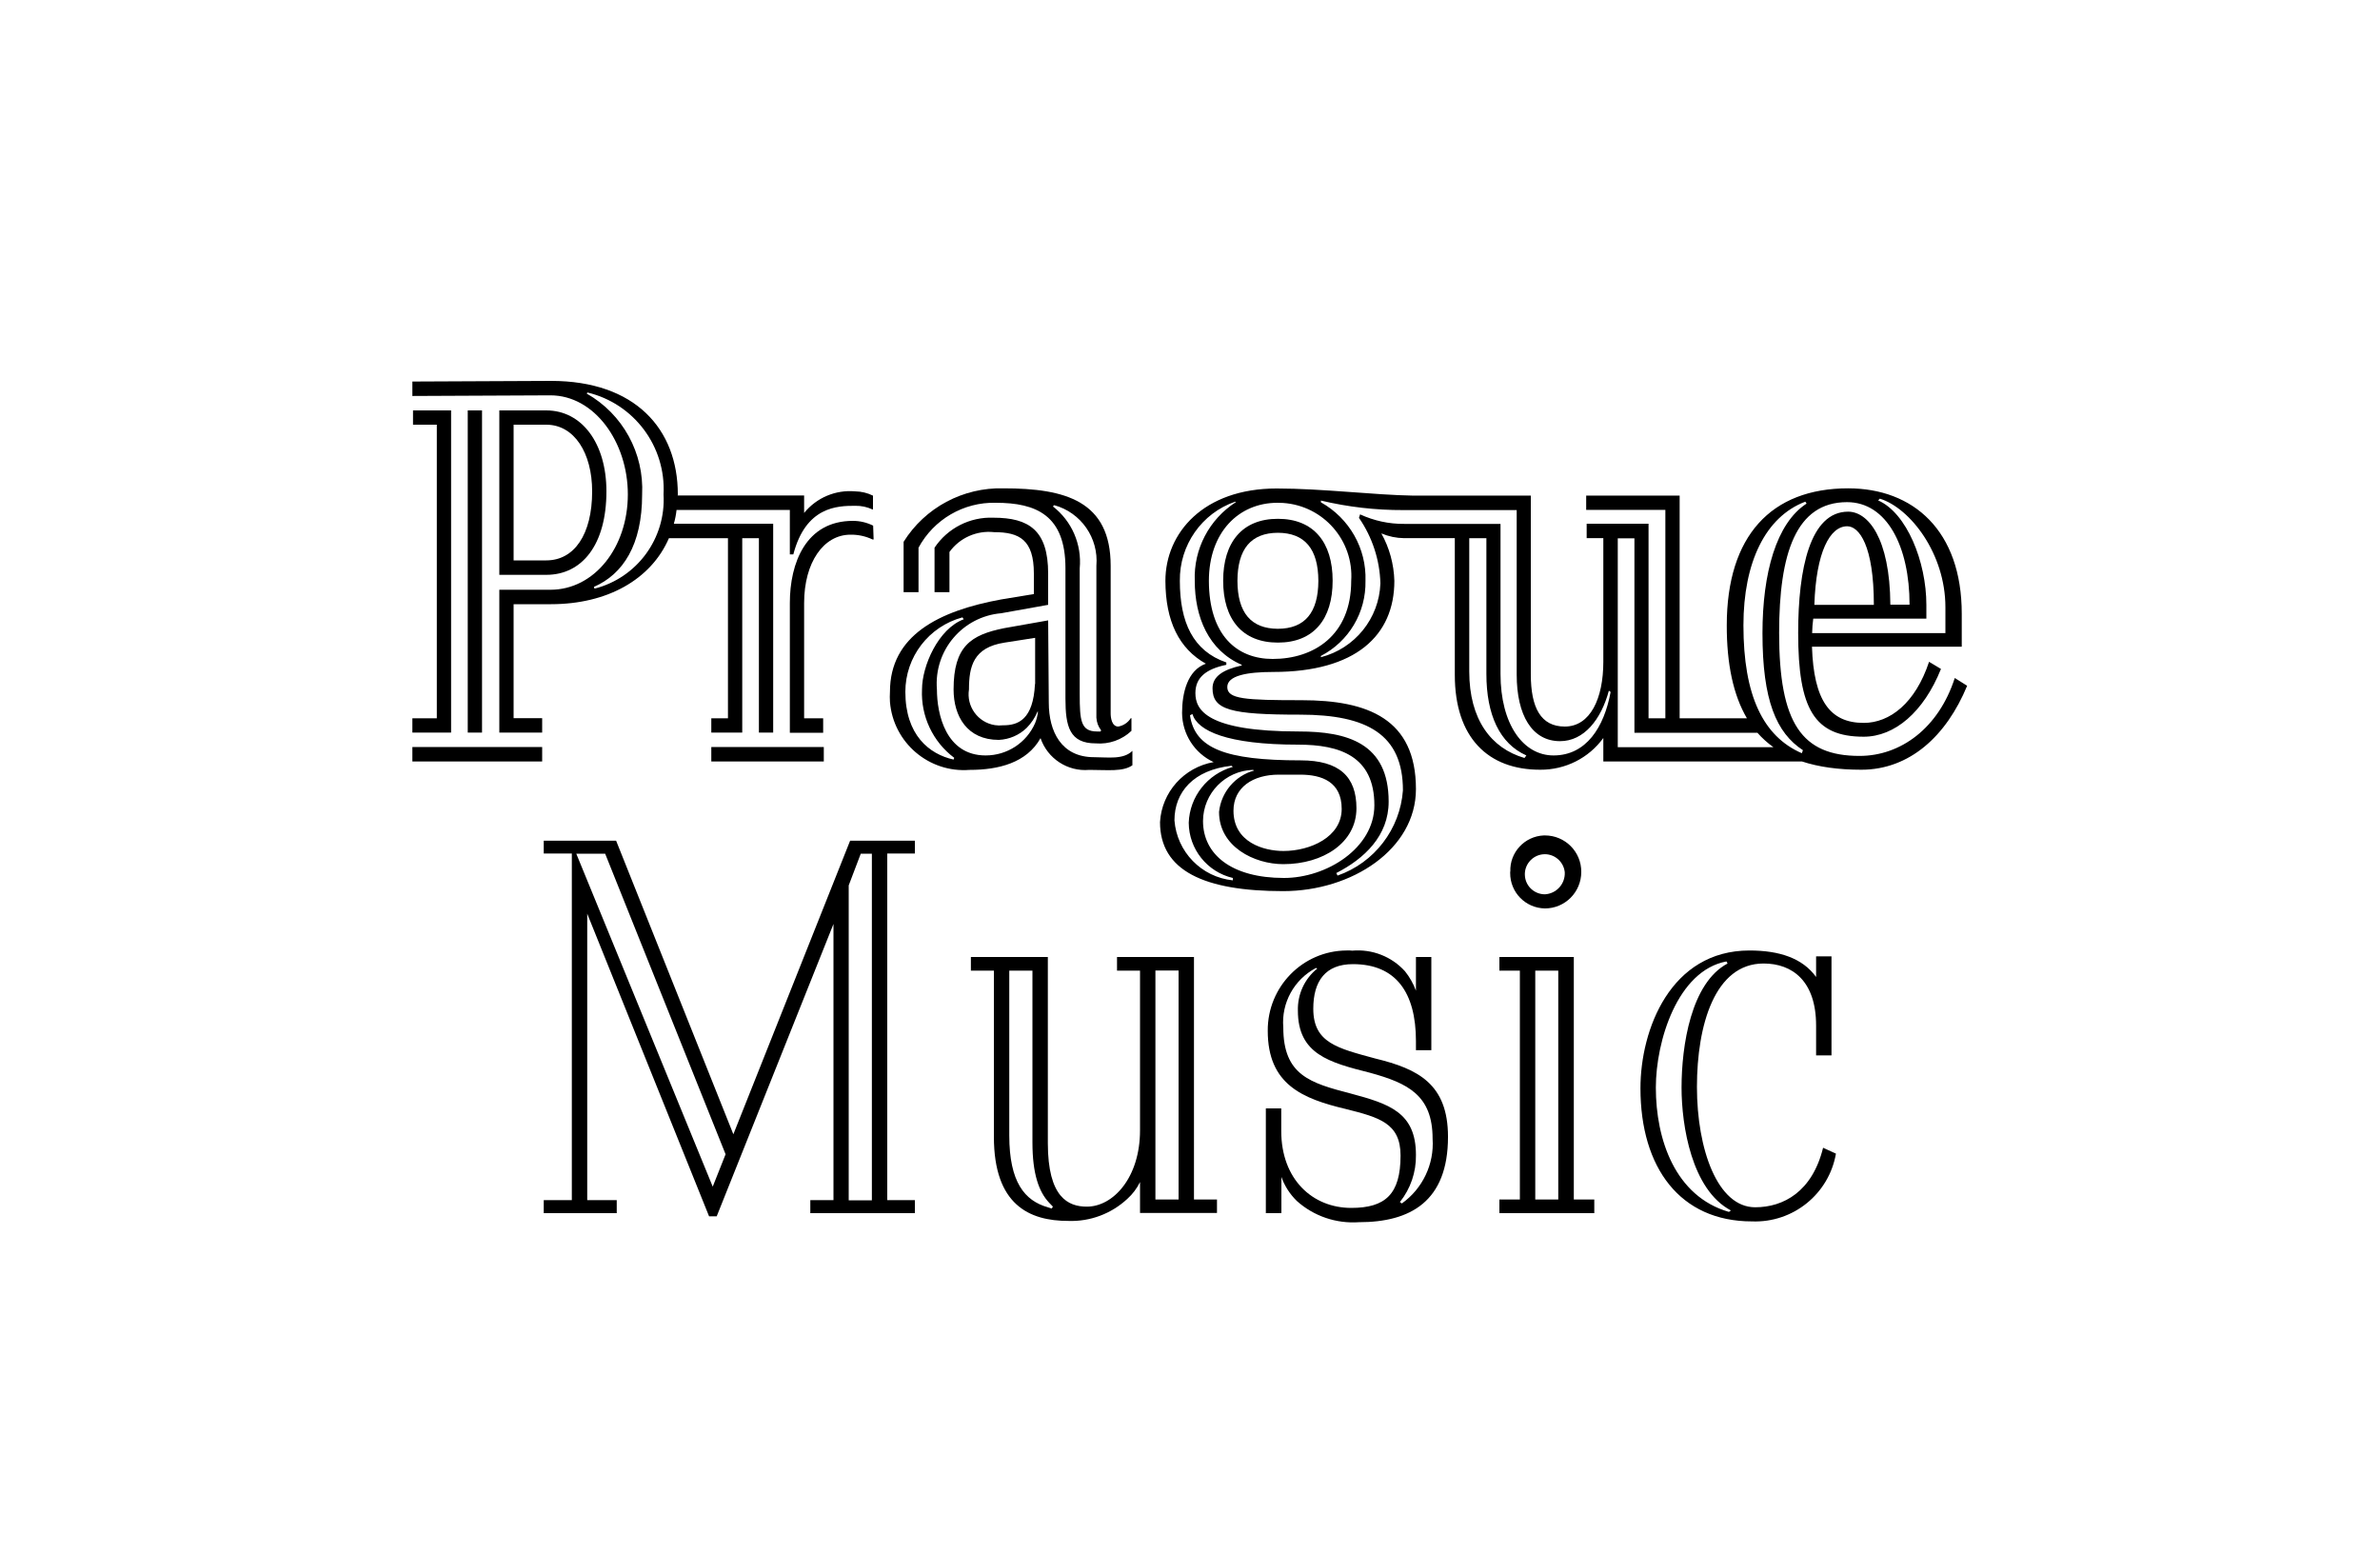<svg version="1.2" xmlns="http://www.w3.org/2000/svg" viewBox="0 0 150 98" width="150" height="98">
	<title>logo</title>
	<style>
		.s0 { fill: #000000 } 
	</style>
	<path fill-rule="evenodd" class="s0" d="m29.48 25.86h0.9v20.3h-0.9z"/>
	<path class="s0" d="m123.2 42.72c-1.02 3.17-3.42 4.91-6 4.91-3.64 0-5.07-2.04-5.07-7.75 0-4.99 1.05-8.24 4.28-8.24 2.51 0 3.94 2.79 3.94 6.46h-1.21c-0.03-4.23-1.42-5.86-2.66-5.86-2.4 0-3.15 3.59-3.15 7.64 0 4.8 1.02 6.54 4.13 6.54 1.95 0 3.78-1.55 4.87-4.27l-0.75-0.45c-0.86 2.6-2.47 3.85-4.12 3.85-2.14 0-3.15-1.43-3.26-4.8h9.44v-2.08c0-5.25-3.07-7.9-7.16-7.9-4.84 0-7.65 2.99-7.65 8.63v-0.01q-0.01 3.69 1.27 5.87h-4.24v-14.03h-5.89v0.9h4.99v13.13h-1.06v-12.26h-3.9v0.91h1.05v7.79c0 2.31-0.82 4.08-2.43 4.08-1.5 0-2.14-1.17-2.14-3.29v-11.26h-7.39c-2.51-0.04-5.74-0.45-8.63-0.45-4.61 0-7.01 2.8-7.01 5.82q0.01 3.8 2.55 5.22c-1.16 0.41-1.5 1.85-1.5 3.1 0.01 1.33 0.78 2.54 1.99 3.1-1.87 0.33-3.27 1.89-3.38 3.78 0 3.06 2.78 4.35 7.76 4.35 4.35 0 8.37-2.65 8.37-6.43 0-4.43-3.04-5.6-7.2-5.6-3.57 0-4.69-0.07-4.69-0.83 0-0.72 1.24-0.95 2.89-0.95 5.21 0 7.64-2.3 7.64-5.74-0.03-1.05-0.31-2.08-0.82-2.99q0.69 0.29 1.44 0.3h3.19v8.62c0 3.94 2.09 5.98 5.39 5.97 1.57 0.01 3.05-0.73 3.97-2v1.48h12.52q1.58 0.52 3.74 0.52c3.04 0 5.36-2.12 6.67-5.29zm-4.72-11.3c1.92 0.6 4.13 3.47 4.13 6.84v1.63h-8.4q0.01-0.46 0.07-0.91h7.13v-0.87c0-2.72-1.24-5.79-3.04-6.58zm-2.06 1.74c0.75 0 1.68 1.21 1.68 4.95h-3.75c0.11-3.33 0.98-4.95 2.07-4.95zm-38.72 22.31c-1.98-0.2-3.53-1.8-3.68-3.78 0-1.78 1.2-3.18 3.6-3.44l0.08 0.07c-1.6 0.45-2.72 1.87-2.78 3.52 0.01 1.66 1.16 3.1 2.78 3.48zm-1.88-3.74c0.01-1.75 1.41-3.17 3.15-3.22l0.07 0.04c-1.2 0.33-2.08 1.37-2.21 2.61 0 2.19 2.22 3.29 4.05 3.29 2.52 0 4.61-1.36 4.61-3.52 0-2-1.08-3.02-3.52-3.02-4.76 0-6.67-0.76-6.97-2.84l0.15-0.08c0.33 1.06 2.17 1.93 6.67 1.93 2.62 0 4.8 0.72 4.8 3.82 0 2.69-3 4.58-5.7 4.58-3.3 0-5.1-1.48-5.1-3.59zm2.44-9.8c-1.16 0.26-1.84 0.68-1.84 1.44 0 1.36 1.13 1.66 5.52 1.66 4.23 0 6.48 1.25 6.48 4.77-0.18 2.45-1.8 4.56-4.12 5.37l-0.08-0.16c1.76-0.9 3.3-2.34 3.3-4.5 0-3.7-2.62-4.42-5.66-4.42-5.81 0-6.52-1.36-6.52-2.42 0-0.95 0.63-1.51 1.95-1.78v-0.15c-2.1-0.72-2.93-2.53-2.93-5.14-0.03-2.24 1.37-4.26 3.49-4.99l0.04 0.03c-1.68 1.08-2.67 2.96-2.59 4.96 0 2.27 0.86 4.38 2.96 5.29zm2.33 6.88h1.35c1.38 0 2.62 0.46 2.62 2.16 0 1.78-1.99 2.65-3.67 2.65-1.24 0-3.15-0.54-3.15-2.54 0-1.47 1.23-2.27 2.85-2.27zm-0.38-7.29c-2.25 0-4.01-1.48-4.02-4.92 0-3.06 1.88-4.92 4.32-4.92q0.18 0 0.35 0.01c2.55 0.17 4.47 2.37 4.3 4.91 0 3.44-2.36 4.92-4.95 4.92zm15.87 6.24c-2.1-0.61-3.48-2.42-3.48-5.45v-8.4h1.08v8.55c0 2.57 0.83 4.39 2.52 5.14zm1.83-0.16c-1.91 0-3.34-1.96-3.34-5.14v-9.45h-6.07c-0.96 0.01-1.91-0.2-2.78-0.6l-0.07 0.22c0.84 1.22 1.31 2.65 1.35 4.13-0.08 2.21-1.61 4.1-3.75 4.65v-0.08c1.76-0.91 2.85-2.74 2.81-4.73 0.07-2.04-1.02-3.95-2.81-4.95v-0.11q2.57 0.61 5.21 0.6h7.13v10.36c0 2.57 0.97 4.2 2.73 4.2 1.51 0 2.59-1.36 3.08-3.18l0.11 0.08c-0.41 2.23-1.54 4-3.6 4zm4.05-0.52v-13.16h1.05v12.25h7.75q0.45 0.51 1.01 0.91zm11.6 0.38c-2.44-1.06-3.68-3.63-3.68-8.06 0-3.97 1.39-6.84 3.9-7.79l0.08 0.12c-1.91 1.24-2.78 4.38-2.78 8.17 0 4.23 0.87 6.27 2.55 7.37z"/>
	<path fill-rule="evenodd" class="s0" d="m55.03 32.1h-0.01z"/>
	<path class="s0" d="m53.6 33.69q0.73-0.01 1.39 0.3h0.07l-0.03-0.87q-0.61-0.3-1.28-0.3c-2.96 0-3.97 2.65-3.97 5.18v8.17h2.1v-0.91h-1.2v-7.26c0-2.57 1.23-4.31 2.92-4.31z"/>
	<path fill-rule="evenodd" class="s0" d="m44.83 47.07h7.09v0.91h-7.09z"/>
	<path class="s0" d="m110.62 76.07c-2.38 0-3.67-3.67-3.67-7.58 0-3.91 1.13-7.78 4.2-7.78 1.81 0 3.31 1.1 3.31 3.91v1.88h0.97v-6.24h-0.97v1.3c-0.85-1.18-2.3-1.67-4.2-1.67-4.97 0-6.87 4.97-6.87 8.68 0 5.01 2.5 8.39 7.03 8.39 2.59 0.1 4.85-1.73 5.29-4.27l-0.81-0.37c-0.68 2.77-2.5 3.75-4.28 3.75zm-1.65 0.29h-0.01c-3.39-0.98-4.6-4.57-4.6-7.83 0-2.94 1.37-7.38 4.45-7.95l0.07 0.13c-2.3 1.22-2.9 5.17-2.9 7.82 0 2.4 0.64 6.44 3.11 7.74z"/>
	<path fill-rule="evenodd" class="s0" d="m25.99 47.07h8.18v0.91h-8.18z"/>
	<path fill-rule="evenodd" class="s0" d="m25.99 45.26v0.9h2.44v-20.3h-2.4v0.9h1.5v18.5z"/>
	<path class="s0" d="m57.89 34.51c0.96-1.78 2.84-2.88 4.87-2.83 2.55 0 4.39 0.79 4.39 4.12v8.21c0 1.77 0.26 2.83 1.91 2.83 0.83 0.07 1.65-0.22 2.25-0.79v-0.8h-0.04c-0.18 0.28-0.46 0.47-0.79 0.53-0.41 0-0.48-0.56-0.48-0.83v-9.3c0-4.08-2.85-4.88-6.75-4.88-2.55-0.07-4.95 1.21-6.3 3.37v3.17h0.94zm8.55-2.68c1.69 0.46 2.81 2.07 2.66 3.82v9.57q0.03 0.45 0.3 0.8l-0.04 0.07h-0.22c-1.02 0-1.09-0.68-1.09-2.34v-7.94c0.14-1.51-0.5-2.98-1.69-3.9z"/>
	<path class="s0" d="m86.69 66.7c-2.38-0.65-3.92-0.98-3.92-3.14 0-1.75 0.77-2.81 2.5-2.81 2.71 0 3.97 1.79 3.97 4.85v0.57h0.97v-5.87h-0.97v2.12q-0.25-0.67-0.69-1.22c-0.84-0.93-2.07-1.41-3.32-1.3q-0.18-0.02-0.37-0.01c-2.76 0.02-4.98 2.29-4.96 5.06 0 3.38 2.18 4.28 4.93 4.93 2.1 0.53 3.44 0.89 3.44 2.93 0 2.45-0.97 3.3-3.11 3.3-2.43 0-4.41-1.79-4.41-4.85v-1.42h-0.97v6.6h0.01 0.97v-2.28q0.31 0.86 0.97 1.51c1.07 0.96 2.48 1.44 3.92 1.34 3.23 0 5.61-1.3 5.61-5.38 0-3.34-1.9-4.28-4.57-4.93zm1.66 9.13l-0.12-0.09c0.67-0.84 1.03-1.89 1.01-2.97 0-2.69-1.7-3.22-4.12-3.87-2.54-0.66-4.24-1.15-4.24-4.16-0.13-1.55 0.68-3.02 2.06-3.75l0.08 0.04c-0.8 0.64-1.25 1.63-1.22 2.65 0 2.73 1.95 3.26 4.53 3.91 2.42 0.66 3.96 1.43 3.96 4.16 0.11 1.6-0.63 3.15-1.94 4.08z"/>
	<path class="s0" d="m99.19 60.3h-4.69v0.86h1.29v14.42h-1.29v0.86h5.98v-0.86h-1.29zm-0.98 15.28h-1.45v-14.42h1.45z"/>
	<path class="s0" d="m75.25 60.3h-4.85v0.86h1.45v10.06c0 2.98-1.69 4.81-3.35 4.81-1.17 0-2.46-0.57-2.46-4v-11.73h-4.85v0.86h1.45v10.47c0 4.28 2.22 5.3 4.69 5.3 1.37 0.05 2.71-0.45 3.72-1.39q0.5-0.45 0.8-1.06v1.95h4.85v-0.85h-1.45zm-8.97 15.85l-0.24-0.08c-1.46-0.41-2.43-1.59-2.43-4.52v-10.39h1.46v10.83c0 1.96 0.4 3.1 1.05 3.79l0.24 0.25zm8-0.57h-1.46v-14.43h1.46z"/>
	<path class="s0" d="m99.66 54.94c0.01-1.27-1.02-2.3-2.29-2.3q-0.04 0-0.07 0c-1.21 0.05-2.16 1.07-2.11 2.28h-0.01q0 0.04 0 0.08c-0.01 1.22 0.96 2.22 2.19 2.24 1.27 0 2.29-1.03 2.29-2.3zm-3.55 0.27c-0.07-0.69 0.44-1.31 1.13-1.38 0.69-0.07 1.31 0.44 1.38 1.13v0.01q0 0 0 0c0.03 0.73-0.53 1.34-1.25 1.38-0.65 0-1.2-0.49-1.26-1.14z"/>
	<path class="s0" d="m38.22 30.96c0-3.02-1.54-5.1-3.79-5.1h-2.96v10.36h2.96c2.25 0 3.79-1.89 3.79-5.26zm-3.79 4.35h-2.06v-8.55h2.06c1.76 0 2.89 1.78 2.89 4.2 0 2.72-1.13 4.35-2.89 4.35z"/>
	<path class="s0" d="m32.37 38.07h2.36c3.56 0 6.31-1.57 7.43-4.16h3.72v11.35h-1.05v0.9h1.95v-12.25h1.05v12.25h0.9v-13.16h-6.26q0.12-0.42 0.17-0.87h7.14v2.8h0.22c0.79-3.02 2.78-3.06 3.9-3.06q0.57-0.01 1.09 0.23h0.03v-0.87q-0.53-0.26-1.12-0.27c-1.24-0.11-2.44 0.4-3.22 1.36v-1.1h-7.97q0-0.03 0.01-0.07c0-4.13-2.7-7.15-7.99-7.15l-8.74 0.04v0.91l8.7-0.04c2.78 0 4.88 2.95 4.88 6.24 0 3.33-2.1 6.01-4.88 6.01h-3.22v9h2.7v-0.91h-1.8zm8.1-6.91c0.13-2.61-1.22-5.07-3.49-6.36l0.04-0.07c2.94 0.7 4.96 3.4 4.8 6.42 0.16 2.77-1.67 5.26-4.35 5.94l-0.04-0.11c1.84-0.8 3.04-2.65 3.04-5.82z"/>
	<path class="s0" d="m65.58 46.51c0.44 1.29 1.71 2.12 3.07 2 1.16 0 2.12 0.13 2.72-0.29v-0.91c-0.57 0.57-1.56 0.4-2.42 0.4-2.06 0-2.85-1.62-2.85-3.44l-0.04-5.18-2.77 0.49c-2.1 0.42-3.19 1.14-3.19 3.86 0 1.7 0.86 3.18 2.85 3.18 0.66-0.03 1.29-0.3 1.76-0.76q0.44-0.45 0.68-1.02h0.03q-0.04 0.37-0.18 0.72c-0.54 1.24-1.76 2.04-3.12 2.04-2.51 0-3.07-2.61-3.07-4.16-0.2-2.45 1.61-4.59 4.05-4.8l2.96-0.53v-1.97c0-2.72-1.2-3.52-3.45-3.52-1.48-0.06-2.89 0.66-3.71 1.89v2.8h0.94v-2.53c0.64-0.89 1.72-1.37 2.81-1.25 1.61 0 2.51 0.49 2.51 2.61v1.29l-2.06 0.34c-3.94 0.72-7.01 2.27-7.01 5.82q-0.02 0.32 0 0.64c0.21 2.57 2.46 4.48 5.02 4.28 1.84 0 3.6-0.45 4.47-2zm-0.34-3.41h-0.01c-0.11 2.23-1.05 2.61-2.02 2.6q-0.26 0.03-0.51-0.01c-1.07-0.17-1.8-1.18-1.63-2.25 0-1.44 0.27-2.65 2.25-2.95l1.92-0.3zm-5.14 4.76c-1.54-0.34-3.04-1.55-3.04-4.27 0-2.2 1.48-4.12 3.6-4.69l0.08 0.12c-1.61 0.6-2.63 2.95-2.63 4.42-0.08 1.68 0.68 3.3 2.03 4.31z"/>
	<path class="s0" d="m46.22 71.47l-7.39-18.5h-4.56v0.81h1.77v21.84h-1.77v0.82h4.6v-0.82h-1.86v-18.05l7.68 19.07h0.48l7.36-18.42v17.4h-1.46v0.82h6.59v-0.82h-1.74v-21.84h1.74v-0.81h-4.08zm-1.3 3.3l-8.6-20.98h1.82l7.59 18.94zm10.03-20.98v21.84h-1.46v-19.84l0.76-2z"/>
	<path class="s0" d="m80.54 32.69c-2.25 0-3.45 1.48-3.45 3.9 0 2.43 1.2 3.9 3.45 3.9 2.25 0 3.45-1.47 3.45-3.9 0-2.42-1.2-3.9-3.45-3.9zm0 6.93q-2.54-0.01-2.55-3.02 0.01-3.02 2.55-3.03 2.54 0.01 2.55 3.03-0.01 3.01-2.55 3.02z"/>
</svg>
